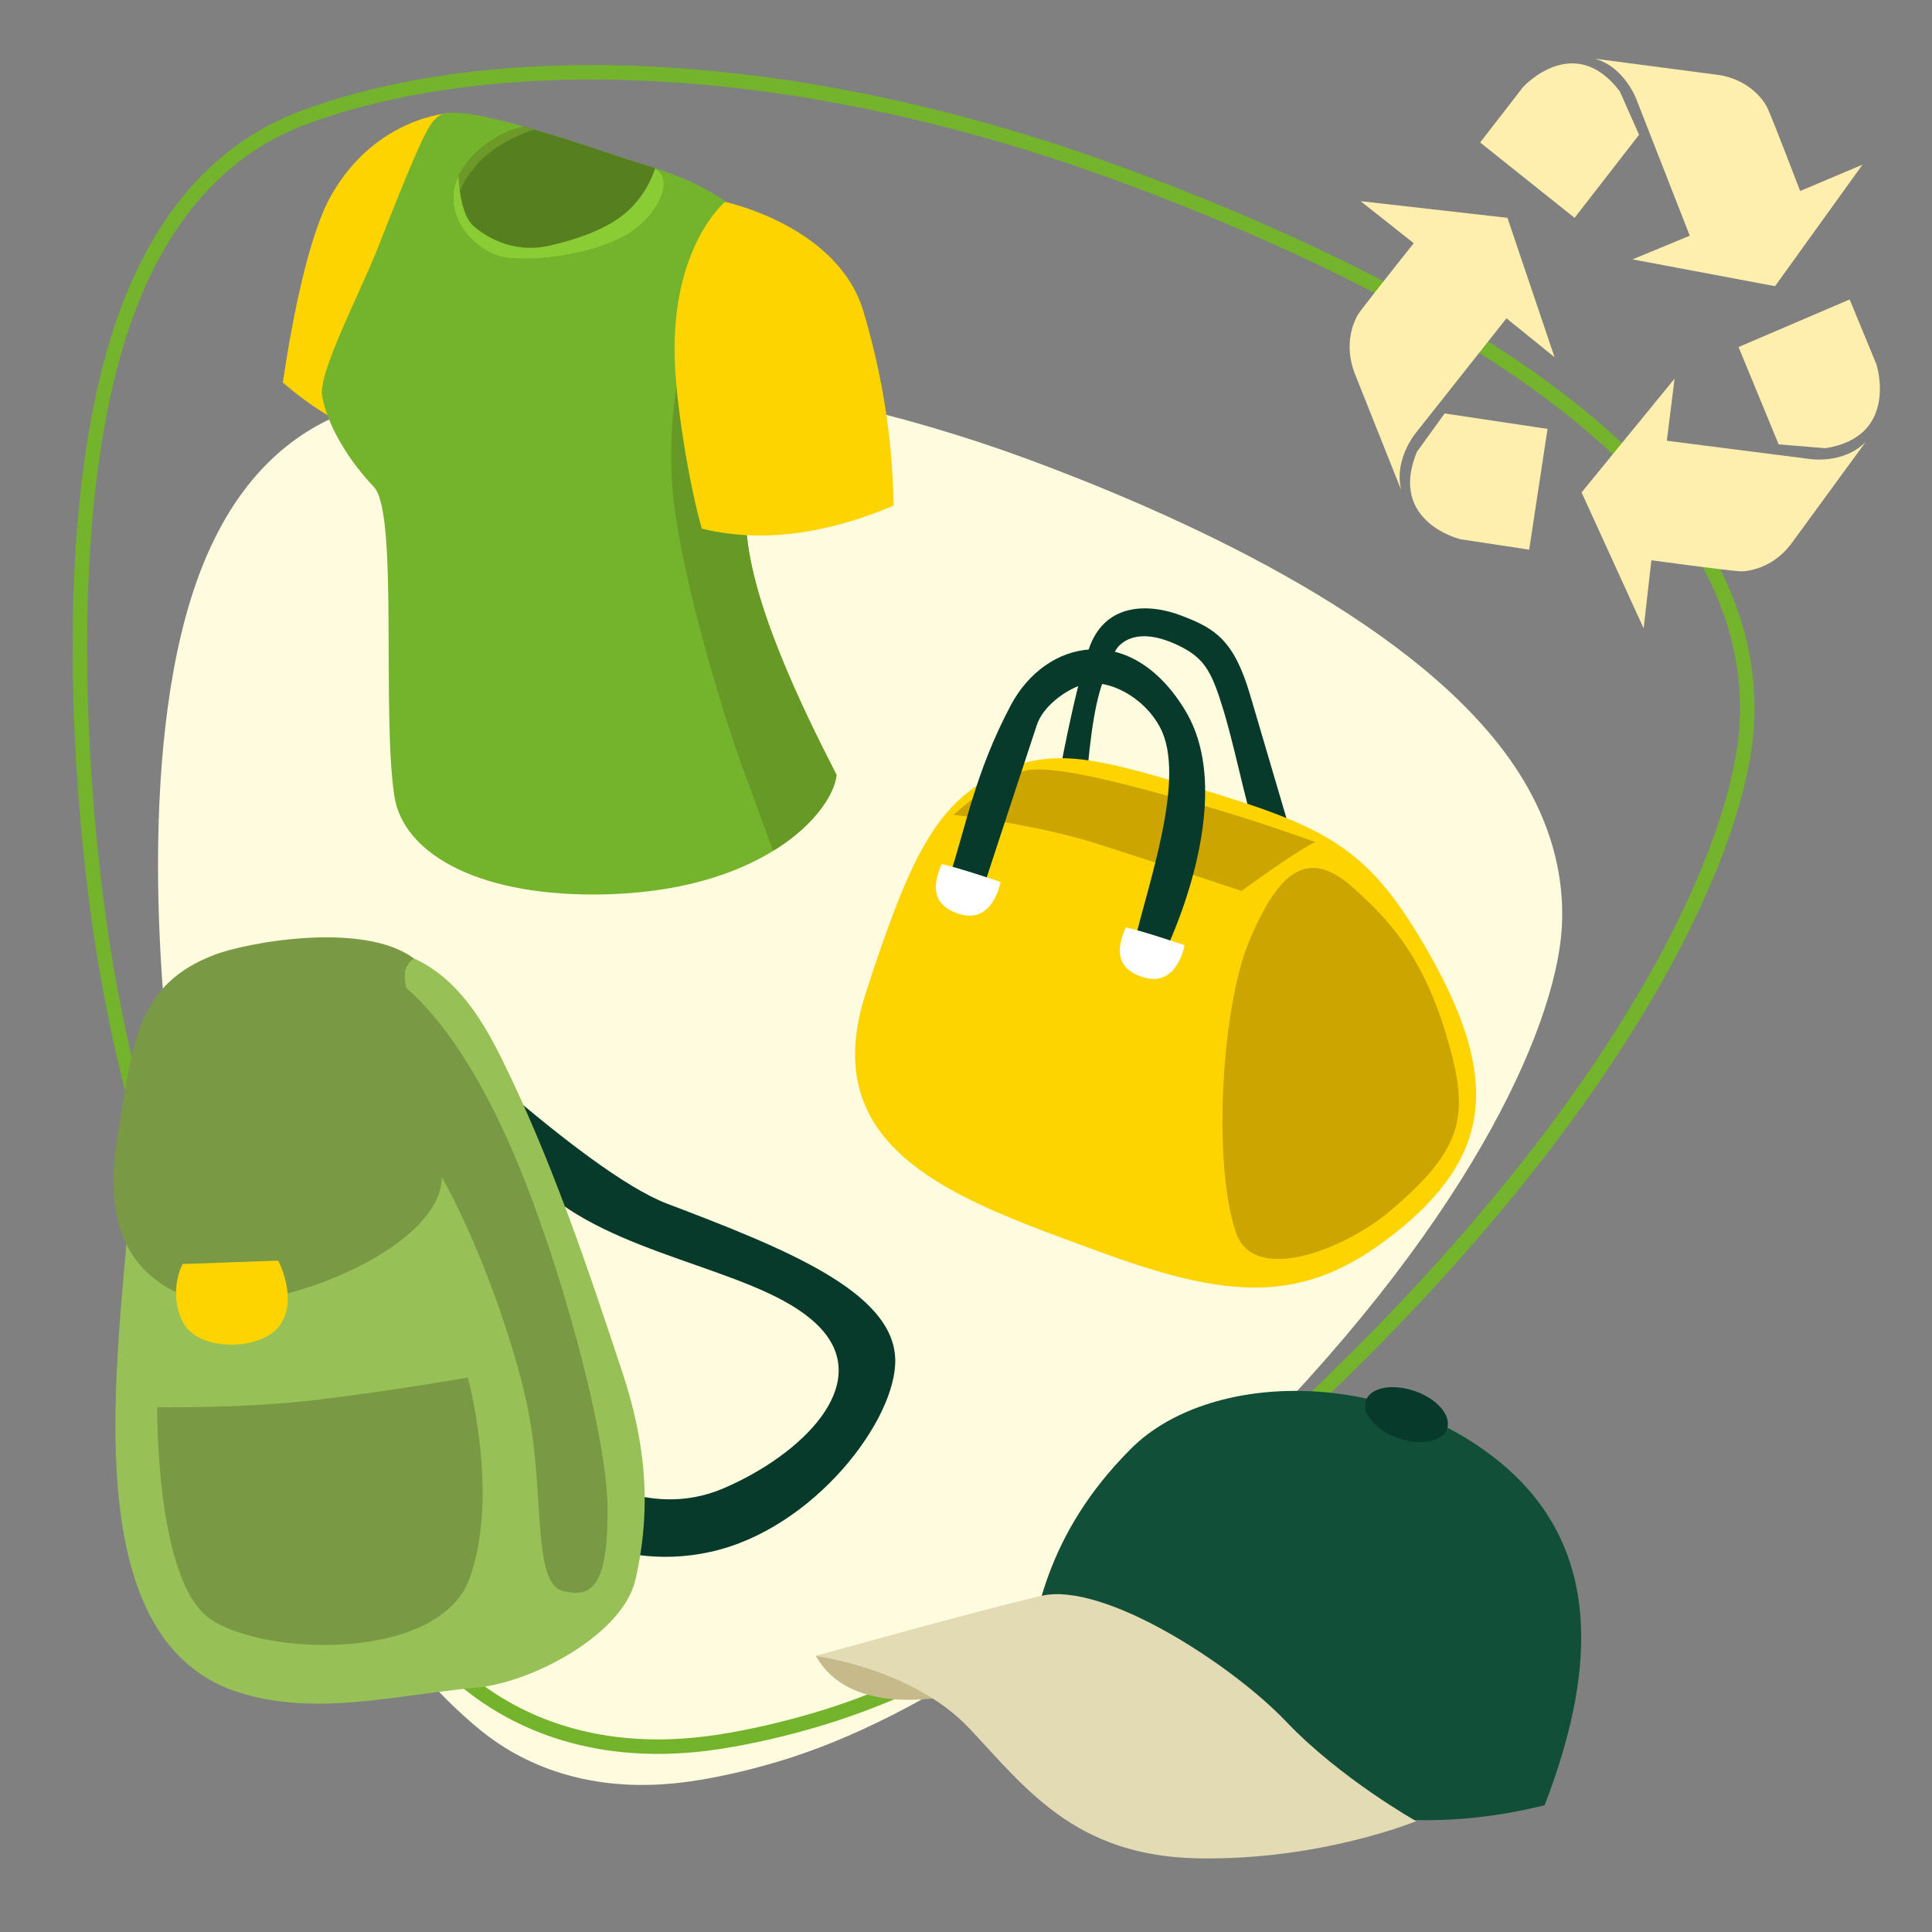 <?xml version="1.0" encoding="utf-8"?>
<!-- Generator: Adobe Illustrator 25.4.1, SVG Export Plug-In . SVG Version: 6.00 Build 0)  -->
<svg version="1.1" id="Camada_1" xmlns="http://www.w3.org/2000/svg" xmlns:xlink="http://www.w3.org/1999/xlink" x="0px" y="0px"
	 viewBox="0 0 800 800" style="enable-background:new 0 0 800 800;" xml:space="preserve">
<rect x="0" y="0" width="800" height="800" fill="#808080" stroke="none"/>
<style type="text/css">
	.st0{fill:#FFFBDF;}
	.st1{fill:none;stroke:#74B32C;stroke-width:6;stroke-miterlimit:10;}
	.st2{fill:#FFEFAE;}
	.st3{fill:#083A2B;}
	.st4{fill:#97C156;}
	.st5{fill:#7A9945;}
	.st6{fill:#FDD400;}
	.st7{fill:#C6BA8B;}
	.st8{fill:#114F39;}
	.st9{fill:#E2DBB3;}
	.st10{clip-path:url(#SVGID_00000057123940425929197230000002076497174427818131_);fill:#679926;}
	.st11{clip-path:url(#SVGID_00000057123940425929197230000002076497174427818131_);}
	.st12{clip-path:url(#SVGID_00000018197423446739660130000014680581421855164326_);fill:#6D9928;}
	.st13{clip-path:url(#SVGID_00000018197423446739660130000014680581421855164326_);fill:#8ACC33;}
	.st14{fill:#CCA500;}
	.st15{fill:#FFFFFF;}
</style>
<path class="st0" d="M620.3,307.9c-45.6-57.6-142.6-98.4-193.7-117.4c-111-41-214.5-44.7-281.5-20.5c-21,7.6-45.5,24.6-61.4,64.7
	c-27.1,68.3-18.5,179.7-9.3,233.5c23.6,138.2,89,219.6,125,248.6c16,12.9,44.1,27,86.7,20.8c11-1.6,22.4-4.2,34.2-7.6
	c66.2-19.1,131.9-71.8,165.9-103.2c110.4-101.7,152.3-187.7,159.5-233.5C648.9,373.1,647.1,341.7,620.3,307.9"/>
<path class="st1" d="M691.5,209.2C637.1,141.1,521.7,93.2,460.8,71C328.8,23,206,19.3,126.5,48.4c-24.9,9.1-53.8,29.5-72.5,77.2
	c-31.8,81.2-20.8,213.4-9.6,277.2c28.8,163.9,107,260.1,149.9,294.4c19.1,15.3,52.5,31.8,103.1,24.1c13-2,26.6-5.1,40.5-9.2
	c78.4-23.1,156.1-86,196.4-123.5C664.7,467.2,714,364.9,722.2,310.5C725.9,286.4,723.5,249.1,691.5,209.2"/>
<g>
	<g>
		<path class="st2" d="M623.8,131.8l-37.1,46.9c0,0-9.7,11.1-6.5,24.2L561,154.7c-2.5-6.4-2.9-13.5-0.7-20c0.7-1.9,1.5-3.8,2.5-5.2
			c4.3-5.8,22.6-28.8,22.6-28.8l-22-17.4l60.8,6.9l19.5,57.7L623.8,131.8z"/>
		<path class="st2" d="M598.2,171.2l42.6,6.4l-7.6,50l-28.4-4.3c0,0-30.1-7.1-18.1-36.2L598.2,171.2z"/>
	</g>
	<g>
		<path class="st2" d="M690.2,182.5l58.7,7.5c0,0,14.4,2.5,23.7-7.1l-30.7,42c-4.1,5.6-9.9,9.6-16.5,11.1c-2,0.5-4,0.7-5.7,0.5
			c-7.1-0.6-35.9-4.5-35.9-4.5l-3.2,28.2l-25.7-56.3l38.5-47.1L690.2,182.5z"/>
		<path class="st2" d="M736.5,184l-16.6-40.3l46-19.7l11.1,26.9c0,0,9.6,29.8-21.1,34.7L736.5,184z"/>
	</g>
	<path class="st2" d="M699.7,97.6l-21.8-55.7c0,0-4.7-14-17.5-17.6l50.9,6.7c6.7,0.9,13,4.1,17.5,9.2c1.3,1.5,2.5,3.2,3.2,4.8
		c2.9,6.6,13.4,34.1,13.4,34.1l25.8-10.9l-36.2,50.3L676,107.4L699.7,97.6z"/>
	<path class="st2" d="M678.7,55.8L652,90.2l-39.1-31.2l17.8-23c0,0,21.1-23.1,40,1.8L678.7,55.8z"/>
</g>
<g>
	<path class="st3" d="M167.2,413.2c0,0,74.3,72,109,85.2c49.2,18.7,93.7,36.5,94.5,64.4c0.7,24.8-33.5,70.3-76.5,79.8
		c-43,9.5-73.8-17.1-73.8-17.1l18.2-17.4c0,0,28.9,22.1,61.2,8.1c32.4-14,61.6-42.8,40.1-66.1c-21.5-23.3-77.6-28-110.7-53.9
		c-33.1-25.8-73-60.6-73-60.6L167.2,413.2z"/>
	<path class="st4" d="M54.2,489.8c1.5-31.4,4.7-71.2,34.4-89.6c14.1-8.8,58.3-8.7,65.4-8c27.4,2.8,42.1,22.6,53.5,45.7
		c20.7,41.8,35.7,86.4,50.3,130.6c9.3,28.2,12.3,55.3,5.3,85.7c-5.3,22.8-43.1,42.6-65.8,44.6c-33.6,3-66.6,12.2-98.7,1.9
		C26.6,677.6,51.3,550.2,54.2,489.8z"/>
	<path class="st5" d="M161.7,404.4c0,0,25.1,12.6,51.1,73.5c19.3,45.1,38.7,116.6,38.8,147c0.1,30.4-5.8,37.4-18.7,33.8
		c-12.9-3.5-7-42-14.8-77.7c-7.7-35.6-31.5-98.6-54.2-120.1C145.2,443.3,161.7,404.4,161.7,404.4z"/>
	<path class="st5" d="M173.5,427c0.7,2.6,6,15.4,8.6,32.6c1.4,9.1,1.9,19.4,0.7,30.1c-3.7,30.8-78.4,57.7-104.6,47.7
		c-26.2-10-35.5-31.9-29.3-68.3c6.2-36.5,7.2-61.2,39.8-73.7c13.8-5.3,62-14,82.7,1.5C164.4,402.2,168.2,408.2,173.5,427z"/>
	<path class="st6" d="M115.2,522c0,0,8.3,15.6,0.9,26.5c-7.4,11-34.1,11.5-40.4-1.1c-6.3-12.6-0.1-24-0.1-24L115.2,522z"/>
	<path class="st5" d="M65.1,582.7c0,0,34.5,0.6,64.7-2.9c30.2-3.5,63.9-9.4,63.9-9.4s13.2,47.8,0.9,82.8
		c-12.3,35-85.3,32.8-107.8,17S65.1,582.7,65.1,582.7z"/>
</g>
<g>
	<path class="st7" d="M403.8,699.9c0,0-49.6,15.3-66-14.3C402.9,672.8,403.8,699.9,403.8,699.9z"/>
	<path class="st8" d="M468.4,599.8c31.7-31.7,104.1-33.6,152,5.1c45.8,37,38.8,91.6,19.2,142.6C554,769,484.7,730.7,424.7,693.2
		C428.2,671.1,432.5,635.6,468.4,599.8z"/>
	<path class="st9" d="M586.4,754.1c0,0-39.3,16.3-90.3,15.4c-51-0.9-71.5-29.2-94.8-53.9c-23.3-24.7-63.6-29.9-63.6-29.9
		s67.5-18.9,93.5-24.9c26-6,79.2,28.7,101.5,52.2C555.1,736.5,586.4,754.1,586.4,754.1z"/>
	<path class="st3" d="M565.6,579.9c-1.9,5.4,4.1,12.4,13.4,15.6c9.3,3.2,18.3,1.5,20.2-3.9c1.9-5.4-4.1-12.4-13.4-15.6
		C576.5,572.8,567.5,574.5,565.6,579.9z"/>
</g>
<g>
	<path class="st6" d="M155.7,181.4c7,2.5,14.2,4.3,21.4,5.9l9.3-140.5c0,0-30.6,1.4-49.2,34c-9,15.8-15.7,48.3-20.1,77.6
		C128.1,167.9,140,175.7,155.7,181.4z"/>
	<g>
		<defs>
			<path id="SVGID_1_" d="M324.5,121c-4.3-14.3-10.1-25.8-19.2-33.7c-15.2-13.2-36.1-18.1-47.9-22.1c-75.6-25.7-74.2-18.2-78-15.1
				c-3.7,4.7-8.7,16.3-23.3,53.4c-7.2,18.2-24.5,51.1-22.7,60.6c2.6,13.6,12.2,27.9,21.4,37.5c10.2,10.6,3.2,93.8,8.5,128
				c3.4,22.7,32.3,40.9,82.7,40.8c69.8-0.2,98.8-34.2,100.4-49.5c-14.4-28.1-36.9-74-37.5-105.3C308.1,182.3,331.4,144,324.5,121z"
				/>
		</defs>
		<use xlink:href="#SVGID_1_"  style="overflow:visible;fill:#74B32C;"/>
		<clipPath id="SVGID_00000108998981377034795020000013037522975974302858_">
			<use xlink:href="#SVGID_1_"  style="overflow:visible;"/>
		</clipPath>
		<path style="clip-path:url(#SVGID_00000108998981377034795020000013037522975974302858_);fill:#679926;" d="M289.3,117
			c-3.8,15.8-15.5,54.6-9.9,93.9c5.5,39.4,22.4,91.3,27.4,105c5,13.8,13.3,36.3,13.3,36.3s43.3-19.6,37.3-38.2
			c-7.6-23.6-54.8-102.9-54.8-111.7S289.3,117,289.3,117z"/>
		<g style="clip-path:url(#SVGID_00000108998981377034795020000013037522975974302858_);">
			<defs>
				<path id="SVGID_00000161610347710837507710000003979666387995375245_" d="M217.2,52.5c-13.4,2.2-26.9,14.7-29.1,25.4
					c-2.9,13.6,9.1,25.8,19.4,28.4c8.8,2.2,33.8,0.4,50.1-8c14.4-7.5,22.7-24.3,13.2-28.8C261.3,65,217.2,52.5,217.2,52.5z"/>
			</defs>
			<use xlink:href="#SVGID_00000161610347710837507710000003979666387995375245_"  style="overflow:visible;fill:#567F20;"/>
			<clipPath id="SVGID_00000132077258438937461450000016420086037429872513_">
				<use xlink:href="#SVGID_00000161610347710837507710000003979666387995375245_"  style="overflow:visible;"/>
			</clipPath>
			<path style="clip-path:url(#SVGID_00000132077258438937461450000016420086037429872513_);fill:#6D9928;" d="M236.3,49.5
				c-9.4,1.6-24.4,6.3-34.2,14.2c-5.7,4.6-15.5,16-13.8,29.1c0.7,5.3-13.1-0.7-13.4-3.8c-0.3-3,16.1-25.4,20.3-29.5
				s20-16.2,24.2-18.8C223.6,38.1,236.3,49.5,236.3,49.5z"/>
			<path style="clip-path:url(#SVGID_00000132077258438937461450000016420086037429872513_);fill:#8ACC33;" d="M189.8,70.2
				c0,0-11.6,22,8.5,33.7s50.8,2.9,58.5-1.2c8.5-4.5,18.3-18.6,20.2-23.1c2-4.6,1.3-10.7,1.3-10.7l-6.2-2.3c0,0-1.9,10.8-11.2,19.9
				c-7.2,7-18.9,12-33.8,15.3c-15.4,3.4-26.9-4.5-31.2-8.4C189.6,87.6,189.8,70.2,189.8,70.2z"/>
		</g>
	</g>
	<path class="st6" d="M370,209.4c-0.4-34-7-62-12.4-80.2c-10.4-35.7-57.4-45.6-57.4-45.6s-23.7,19.6-20.6,69.7
		c1.1,17.9,5.6,46.3,11,65.6C317.6,225.5,345.1,219.9,370,209.4z"/>
</g>
<g>
	<path class="st3" d="M536.7,352.4c0,0-13-44-19.1-64.8c-6.7-22.7-14.6-27.4-28.2-32.6c-13.6-5.3-32.1-5.6-38.6,13.9
		c-6.5,19.6-12.5,53.8-12.5,53.8l11.5,3.4c0,0,1.5-27.6,6.2-41.8c4-12,5.8-15.5,7.7-17.2c7.2-6.6,18.3-3,25.9,1
		c9.6,5,12.5,11,17.2,26.6c6,20.2,10.7,47,15.1,53.9C526.2,355.5,536.7,352.4,536.7,352.4z"/>
	<path class="st6" d="M484.8,323.1c62.6,18.3,80,25.3,105.3,68.8c29.7,51.1,29.3,83.8-9,115.9c-38.4,32.1-68.8,31.5-125.6,10.6
		c-38.8-14.3-79.8-28-95.2-56.3c-7.1-13.2-8.7-29.5-1.9-50.6c18.6-57.5,29.3-78.4,54.7-91.3C434,309.8,451.8,313.5,484.8,323.1z"/>
	<path class="st14" d="M544.7,348.7c0,0-26.8-9.8-51-16.4c-24.2-6.6-53.6-15-67.1-13.5c-13.5,1.5-31.7,18.6-31.7,18.6
		s33.9,3.8,59.5,12c25.6,8.2,59.7,19.5,59.7,19.5S538.5,351.1,544.7,348.7z"/>
	<path class="st3" d="M482.1,394.8c0,0,31.3-62.9,8.8-100.4c-22.5-37.5-58-29.8-72.5-2.1c-14.6,27.7-18.2,49.1-25.2,70.6
		c6.2,1.6,14.1,4.3,14.1,4.3s17.5-53.4,22-66.9c2.6-8,12-14.5,18.3-16.6c10.4-3.4,26,4.6,32.8,17.6c11,20.8-5.2,65.1-10.7,89.1
		C475.1,392.6,482.1,394.8,482.1,394.8z"/>
	<path class="st15" d="M466.2,384c8,1.8,24.3,7.4,24.3,7.4s-3,17.3-16.6,13.4C460.2,400.9,463.3,390.4,466.2,384z"/>
	<path class="st15" d="M390,357.8c8,1.8,24.3,7.4,24.3,7.4s-3,17.3-16.6,13.4C384,374.6,387.1,364.2,390,357.8z"/>
	<path class="st14" d="M560.9,368.1c13,11.8,27.6,26.3,37.7,59.6c10.3,33.9,7.9,47.4-22.6,73.4c-19,16.2-56.8,31.1-64.2,9.3
		c-9.9-29-5.8-93.6,5.3-120.3C530.3,358.3,542.8,351.6,560.9,368.1z"/>
</g>
</svg>
